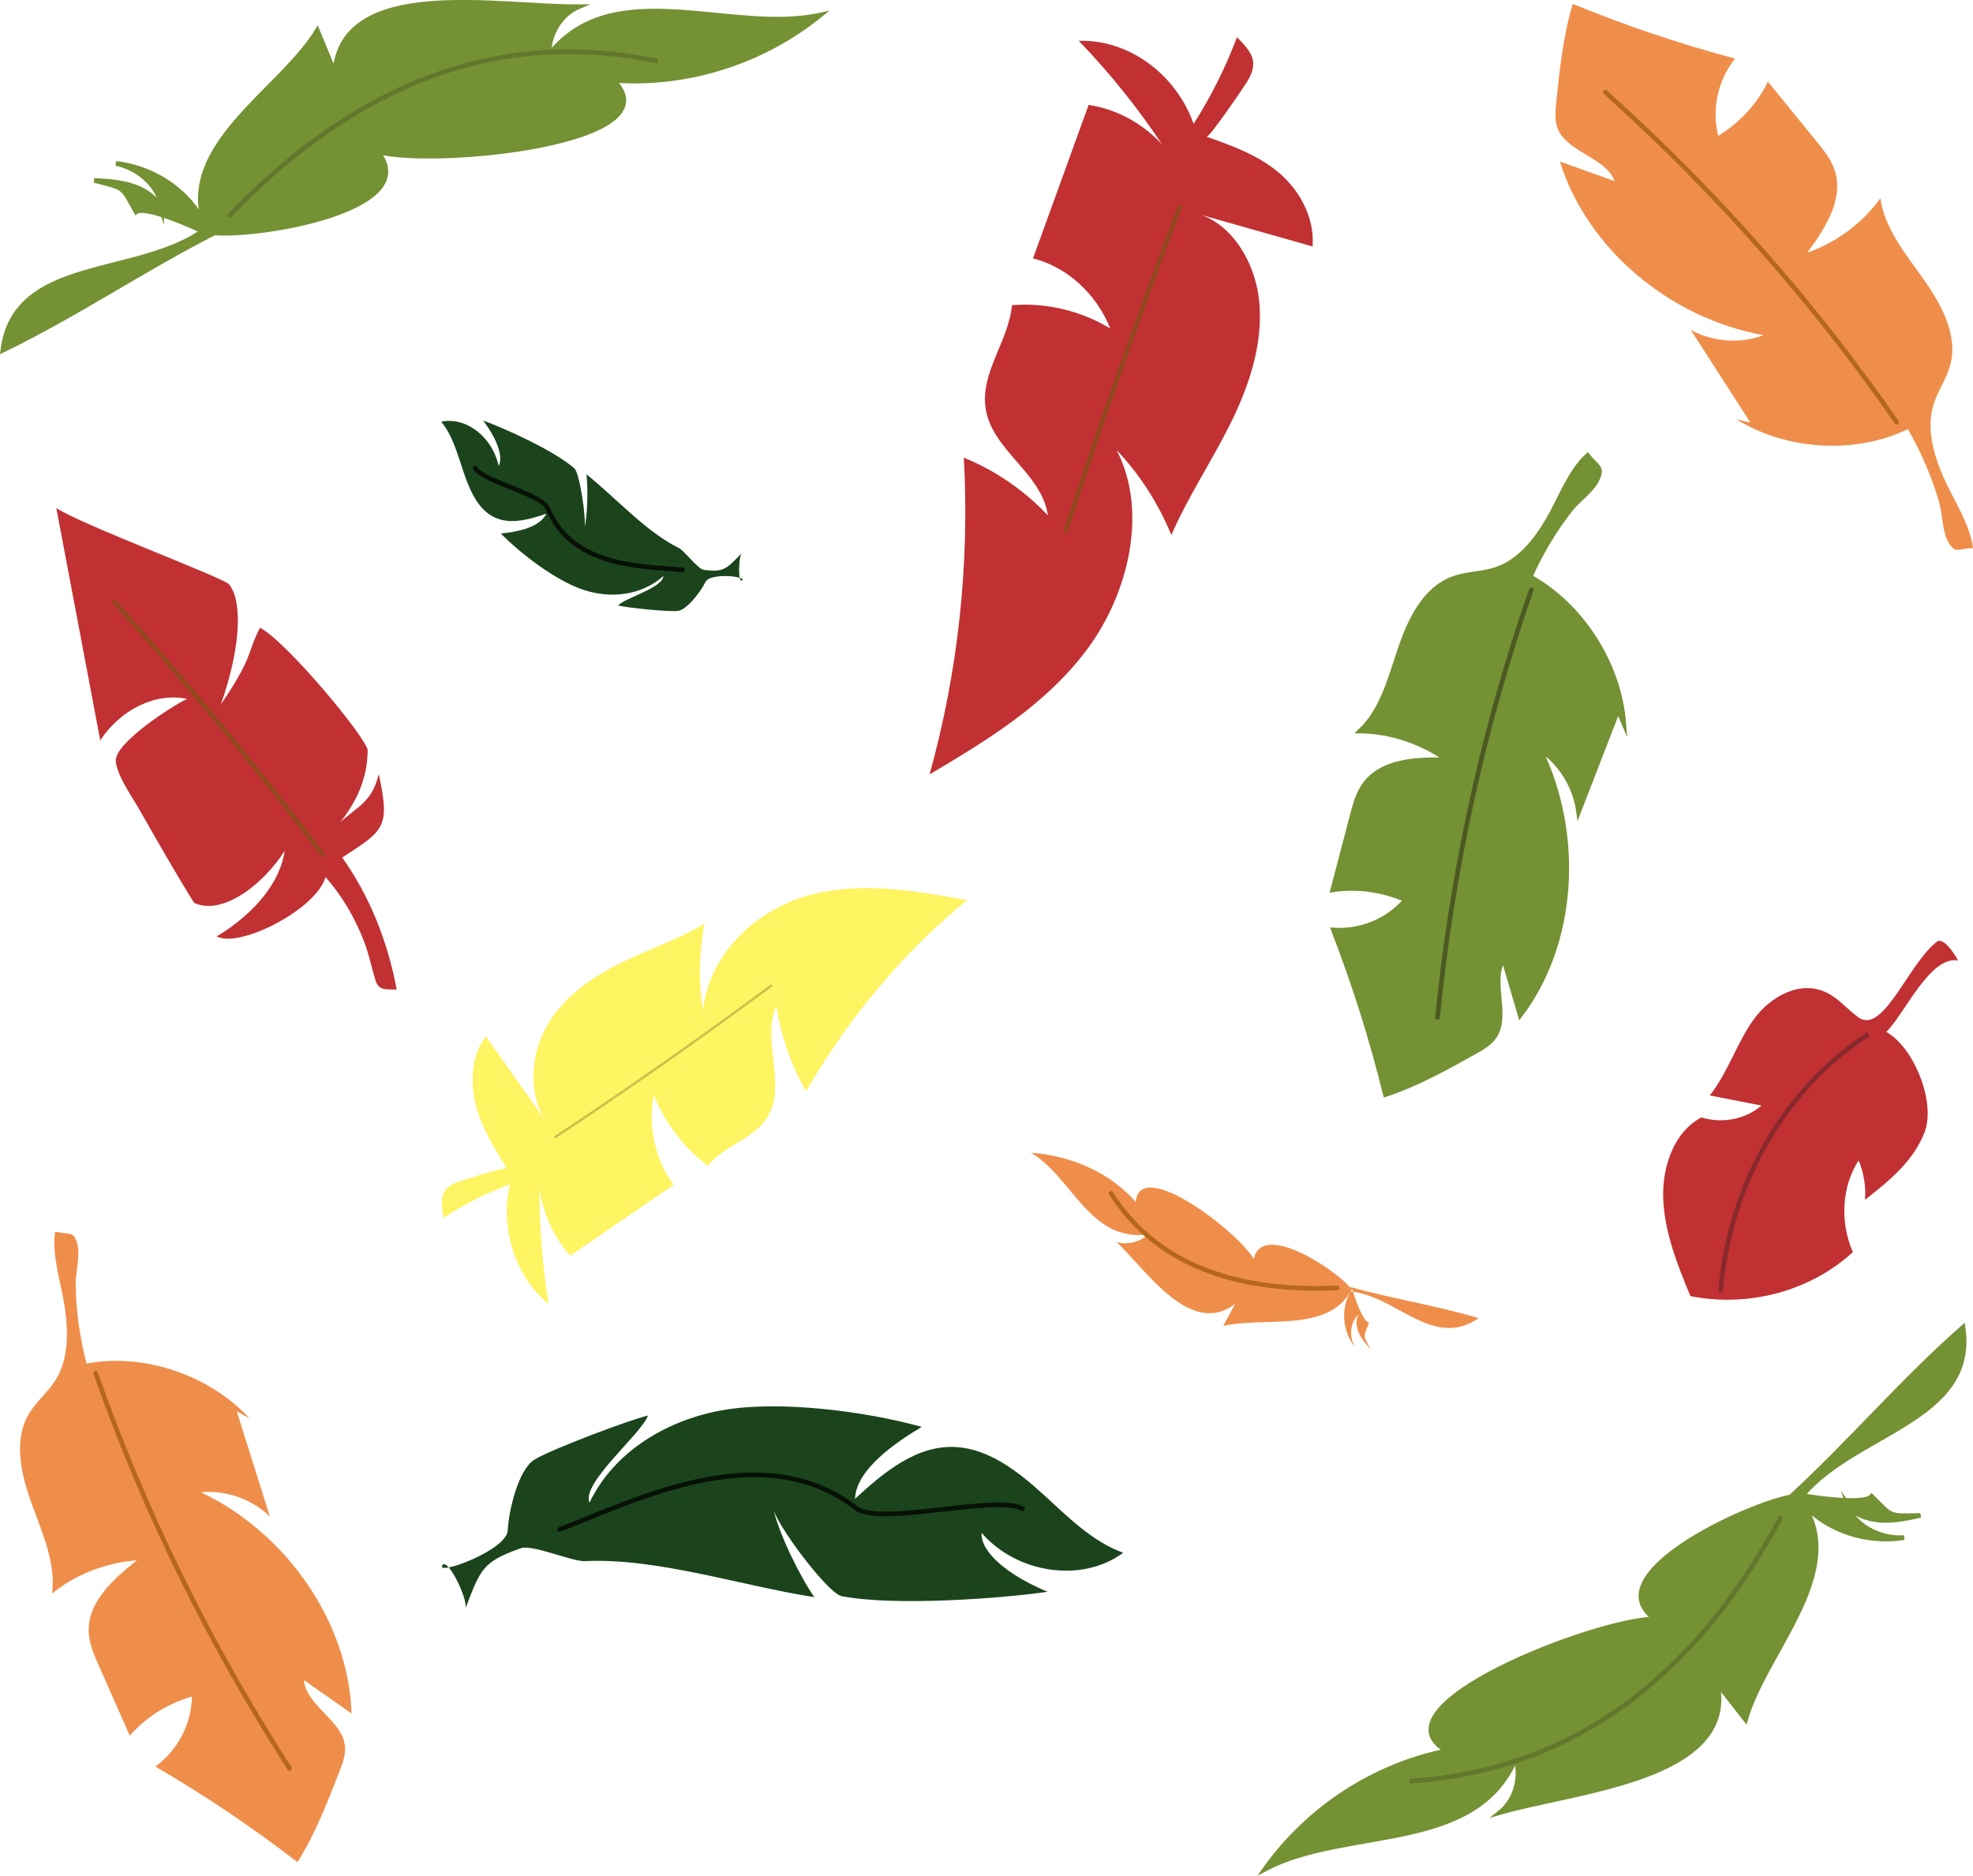 <svg xmlns="http://www.w3.org/2000/svg" id="Layer_1" data-name="Layer 1" viewBox="0 0 424.93 403.96"><defs><style>      .cls-1 {        stroke: #ccbf4c;        stroke-width: .5px;      }      .cls-1, .cls-2, .cls-3, .cls-4, .cls-5 {        stroke-linecap: round;      }      .cls-1, .cls-2, .cls-3, .cls-4, .cls-5, .cls-6, .cls-7, .cls-8 {        stroke-miterlimit: 10;      }      .cls-1, .cls-2, .cls-3, .cls-4, .cls-5, .cls-7, .cls-8 {        fill: none;      }      .cls-9 {        fill: #ef8e4a;      }      .cls-9, .cls-10, .cls-11, .cls-12 {        stroke-width: 0px;      }      .cls-2 {        stroke: #93471d;      }      .cls-10 {        fill: #fff462;      }      .cls-3 {        stroke: #4d5923;      }      .cls-4 {        stroke: #b5681c;      }      .cls-11 {        fill: #1b441c;      }      .cls-5 {        stroke: #071107;      }      .cls-12 {        fill: #c13133;      }      .cls-6 {        fill: #749134;        stroke: #749134;      }      .cls-7 {        stroke: #63772c;      }      .cls-8 {        stroke: #89282d;      }    </style></defs><g><path class="cls-9" d="M289.91,279.54c-5.68,7.17-18.29,4.07-26.47,6.03.86-1.58,1.71-3.16,2.57-4.74-9.67,7.3-19.19-7.39-25.56-13.38,2.14.76,4.99.09,6.85-1.59-12.74,1.61-16.27-12.29-25.26-17.61,9.03.66,17.22,4.5,22.56,10.59.92-9.9,22.33,6.7,25.43,12.32,1.73-8.22,17.33,2.12,20.59,5.97,9,2.52,18.86,4.04,27.83,6.76-9.85,6.76-17.6-4.77-27.6-5.77-2.06,3.63-1.82,8.55,1.07,12.17-1.5-2.31-1.16-5.63.75-7.26-.74,1.12-.6,2.74,0,4.07s1.6,2.42,2.57,3.49c-1.79-3.11-1.6-2.59-.37-5.74-1.41-.21-3.26-5.82-3.66-7.27"></path><path class="cls-4" d="M288,277.37c-19.78.86-38.16-3.82-48.71-20.36"></path></g><g><path class="cls-12" d="M406.25,222.24c6.07,3.39,10.68,15.27,8.27,21.57-2.41,6.29-7.73,10.57-12.85,14.58.23-2.83-.25-5.78-1.36-8.48-3.61,5.49-4.1,13.25-1.25,19.76-9.21,8.39-22.34,11.95-34.99,9.47-2.8-6.73-5.55-13.69-5.85-20.82-.3-7.14,2.37-14.59,8.22-17.67,4.54,1.39,9.49.41,12.93-2.55-3.71-.73-7.43-1.45-11.14-2.18,3.89-4.85,5.79-11.23,9.42-16.3,3.63-5.07,10.28-8.77,16.07-5.69,2.41,1.28,4.27,3.54,6.51,5.16,5.42,3.92,10.95-11.98,17.12-16.42,0,0,1.53-.86,4.37,4.19-6.08-1.12-11.59,11.67-15.47,15.38Z"></path><path class="cls-8" d="M402.4,222.74c-18.09,11.67-30.1,32.63-31.84,55.56"></path></g><g><path class="cls-11" d="M109.35,329.61c.21-4.27,2.27-13.09,5.74-15.25,3.47-2.16,20.47-8.58,24.48-9.51-1.57,4.15-14.37,14.48-12.62,18.78,5.36-11.16,16.94-17.97,29.09-20,12.15-2.02,30.28.29,42.48,3.67-5.28,3.15-14.14,9.06-14.37,15.48,6.2-5.68,13.32-11.7,21.91-11.13,6.95.46,13.14,5.19,18.5,10.07,5.36,4.88,10.66,10.28,17.34,12.69-8.77,6.52-22.8,4.56-30.48-4.27-.3,4.02,5.51,9.06,14.21,12.67-9.93,1.45-33.08,3.16-44.37.94-3.04-.6-14.29-15.76-14.72-18.9,1.13,5.3,5.72,14.62,8.84,19.12-15.65-2.43-33.81-8.5-49.43-7.76-2.74.13-11.24-3.66-13.79-2.77-8.34,2.93-8.67,4.6-11.93,12.98.7-1.79-3.89-11.31-5-9.26-1.21,2.22,13.91-3.28,14.12-7.55Z"></path><path class="cls-5" d="M120.56,329.38c16.4-6.27,43.57-20.26,63.87-4.55,5.02,3.88,30.32-3.03,35.79.09"></path></g><g><path class="cls-6" d="M329.57,124.22c11.11,6.19,19.13,18.74,20.15,31.55l-1.23-2.88c-2.83,7.31-5.67,14.62-8.5,21.94-.69-5.37-3.89-10.54-8.36-13.51,9.09,18.78,7.38,42.03-4.22,57.33-1.19-4.03-2.38-8.07-3.57-12.1-2.99,4.47.99,11.81-1.81,16.42-1,1.64-2.7,2.62-4.34,3.53-6.23,3.49-12.51,7-19.31,9.23-2.95-12-6.7-23.85-11.19-35.44,5.94.41,11.78-2.03,15.57-6.5-5.05-2.2-10.55-2.95-15.73-2.14,1.39-5.29,2.77-10.57,4.16-15.86.59-2.26,1.2-4.56,2.45-6.45,3.68-5.57,11.38-5.86,18.08-5.67-5.63-3.96-12.27-6.16-18.77-6.24,4.71-4.41,6.46-11.31,8.6-17.65,2.14-6.34,5.35-12.94,11.38-15.16,2.9-1.07,6.17-.99,9.12-1.94,5.08-1.64,8.68-6.13,11.42-10.84,2.62-4.49,4.65-10.28,8.45-13.75,2.2,2.76,3.34,2.43,2.01,5.28-1.04,2.22-4.07,4.31-5.61,6.27-3.48,4.42-6.43,9.32-8.76,14.57Z"></path><path class="cls-3" d="M329.8,127.05c-10.25,29.39-17.05,60.37-20.21,92.07"></path></g><g><path class="cls-12" d="M70.1,188.88c-1.88,6.89-18.52,15.46-23.45,12.78,0,0,13-7.09,14.67-18.44-4.49,7.13-13.38,14.11-19.52,11.22-4.09-6.56-8.03-13.52-11.9-20.29-1.36-2.37-4.82-7.31-4.97-10.29-.2-3.88,12.26-11.91,15.35-13.34-6.66-1.42-14.2,2.17-18.69,8.92-3.15-16.67-6.31-33.35-9.46-50.02,5.41,3.58,35.96,14.98,37.18,16.41,2.73,3.19,2.88,12.66-1.72,25.84,7.04-10.33,5.56-10.95,8.4-16.48,5.75,2.93,23.22,24.07,23.2,26.43-.05,4.7-1.45,9.85-5.91,15.47,3.41-3.23,6.93-4.27,8.29-10.42,2.48,11.53,1.27,12.09-7.87,18.01,5.73,8.03,9.78,17.85,11.74,28.45-2.15-.15-3.83.43-4.61-2.12-.83-2.75-1.39-5.56-2.41-8.22-2.02-5.25-4.84-9.99-8.31-13.89Z"></path><path class="cls-2" d="M69.45,183.99c-14.29-18.88-29.24-37.01-44.79-54.35"></path></g><g><path class="cls-10" d="M109.21,251.68c-2.69-4.29-5.43-8.68-6.73-13.69s-.91-10.84,2.17-14.76c4.54,6.4,9.07,12.8,13.61,19.21-4.5-5.63-4.2-14.55-.76-20.95s9.41-10.67,15.55-13.77c6.14-3.1,12.67-5.27,18.65-8.74-1.15,6.14-1.26,12.52-.3,18.71,1.31-12.51,11.75-21.88,22.83-24.89,11.08-3.01,22.74-.99,34.03,1.04-13.69,11.26-25.49,25.28-34.66,41.17-3.21-5.58-5.4-11.87-6.39-18.37-3.22,7.04,1.96,16.37-1.54,23.24-2.75,5.39-9.49,6.53-13.22,11.15-5.06-3.72-9.14-9.04-11.63-15.16-1.33,6.68.29,14.01,4.26,19.31-7.43,5.08-14.86,10.17-22.28,15.25-3.5-3.92-5.85-9.06-6.61-14.48-.02,8.31.64,16.63,1.96,24.83-7.1-5.69-10.56-16.38-8.32-25.69-4.99,1.79-9.79,4.2-14.27,7.18-.71-4.13-.73-6.27,2.83-7.61.98-.37,10.52-3.46,10.83-2.97Z"></path><path class="cls-1" d="M119.6,244.87c15.62-10.32,31.22-21.25,46.51-32.6"></path></g><g><path class="cls-6" d="M43.53,46.27c-3.42-15.92,17.28-27.32,24.81-39.71,1.26,3.02,2.51,6.05,3.77,9.07,1.48-20.92,35.49-14,52.53-14.19-3.85,1.65-6.51,5.93-6.38,10.31,13.87-17.49,39.05-4.3,58.43-8.51-12.51,10.13-28.68,15.23-44.56,14.06,13.55,13.57-38.47,18.66-50.79,15.37,10.02,12.44-25.27,18.36-35.15,17.48-15.24,7.76-30.09,17.8-45.58,25.28,2.51-20.46,29.57-15.36,43.81-26.24-2.77-7.08-10.4-12.96-19.46-14,5.35,1.09,9.84,5.67,9.85,10.03-.73-2.31-3.31-4.18-6.05-5.11-2.74-.93-5.64-1.1-8.47-1.26,6.91,1.73,5.89,1.32,9.02,6.77,2.11-1.44,12.81,3.37,15.48,4.71"></path><path class="cls-7" d="M49.19,46.68C73.17,21.59,103.58,5.18,141.65,13.17"></path></g><g><path class="cls-11" d="M151.95,125.33c-1.06,2.08-3.96,6-5.97,6.24-2.01.24-10.9-.67-12.87-1.17,1.63-1.7,9.57-3.77,9.78-6.34-4.88,4.29-11.49,4.89-17.26,2.96-5.78-1.93-13.19-7.48-17.76-12.12,3.03-.3,8.24-1.11,9.8-4.26-4,1.34-8.48,2.63-12.11.26-2.94-1.91-4.57-5.78-5.82-9.52-1.24-3.74-2.34-7.72-4.71-10.55,5.32-1.14,11.01,3.24,12.37,9.52,1.04-1.94-.36-5.87-3.35-9.78,4.68,1.68,15.2,6.43,19.64,10.28,1.2,1.04,2.68,11.35,2.16,13.02.71-2.92.81-8.7.46-11.71,6.3,5.01,12.88,12.44,19.88,15.85,1.23.6,4.09,4.55,5.41,4.72,4.31.55,4.84-.2,8.16-3.6-.71.73-.86,6.6.09,5.85,1.03-.82-6.83-1.73-7.89.35Z"></path><path class="cls-5" d="M146.99,122.73c-8.6-.83-23.66-.42-28.99-13.19-1.32-3.16-13.96-5.83-15.65-8.72"></path></g><g><path class="cls-9" d="M410.91,92.42c-11.33,5.46-26.02,4.62-36.94-2.11l3.02.7-12.85-19.96c4.73,2.61,10.72,3.04,15.67,1.13-20.33-3.65-38.11-18.81-43.84-37.39,3.93,1.41,7.86,2.82,11.79,4.23-1.9-5.1-10.1-6.17-12.22-11.2-.75-1.79-.57-3.76-.38-5.65.74-7.18,1.49-14.41,3.57-21.33,11.36,4.67,23.06,8.61,34.96,11.78-3.72,4.64-5.08,10.88-3.63,16.63,4.65-2.84,8.4-6.92,10.7-11.66,3.47,4.27,6.95,8.53,10.42,12.8,1.48,1.82,2.99,3.68,3.8,5.83,2.39,6.31-1.76,12.82-5.74,18.2,6.4-2.28,11.96-6.43,15.74-11.73.87,6.47,5.44,12,9.34,17.5,3.9,5.51,7.38,12.05,5.74,18.32-.79,3.02-2.72,5.65-3.64,8.64-1.58,5.14,0,10.76,2.23,15.8,2.13,4.81,5.64,9.9,6.27,15.08-3.48.18-3.87,1.31-5.4-1.47-1.2-2.17-1.16-5.9-1.86-8.32-1.59-5.47-3.85-10.79-6.76-15.81Z"></path><path class="cls-4" d="M408.49,90.93c-17.86-25.81-38.98-49.73-62.74-71.08"></path></g><g><path class="cls-12" d="M259.86,29.44c5.41,1.91,10.92,3.88,15.43,7.64s7.89,9.69,7.4,16c-8.57-2.43-17.15-4.86-25.72-7.29,8.04,1.71,13.51,10.54,14.27,19.56s-2.32,18.03-6.34,26.08c-4.02,8.05-9.01,15.52-12.62,23.79-2.83-6.86-6.85-13.09-11.78-18.27,6.79,13.13,2.62,30.76-6.29,42.79-8.91,12.02-21.63,19.69-34,27.04,6.14-22.12,8.65-45.35,7.37-68.21,6.75,2.73,12.95,6.98,18.11,12.43-1.39-9.43-12.49-14.15-13.49-23.65-.79-7.46,5.07-14.11,5.75-21.63,7.35-.58,14.79,1.18,21.17,5.02-3.01-7.52-9.33-13.26-16.64-15.09,3.99-11.02,7.98-22.04,11.98-33.05,5.96.89,11.58,3.91,15.82,8.5-5.35-8.02-11.36-15.49-17.94-22.3,10.63-.37,20.92,7.07,24.73,17.88,3.73-5.83,6.87-12.11,9.34-18.68,3.36,3.39,4.77,5.44,2.14,9.67-.72,1.16-8.08,12-8.69,11.78Z"></path><path class="cls-2" d="M254.08,44.57c-8.63,22.81-16.85,46.19-24.51,69.72"></path></g><g><path class="cls-9" d="M18.66,293.65c12.37-2.28,26.32,2.41,35.07,11.79l-2.73-1.47c2.37,7.55,4.75,15.1,7.12,22.64-3.87-3.77-9.53-5.76-14.82-5.22,18.65,8.88,31.79,28.21,32.41,47.63-3.42-2.4-6.84-4.79-10.26-7.19.49,5.42,8.11,8.62,8.82,14.03.26,1.93-.44,3.78-1.13,5.55-2.61,6.73-5.24,13.51-9.07,19.63-9.73-7.51-19.97-14.39-30.61-20.59,4.81-3.49,7.77-9.15,7.89-15.08-5.24,1.51-9.93,4.46-13.4,8.42-2.22-5.03-4.45-10.06-6.67-15.09-.95-2.15-1.91-4.34-2.13-6.62-.64-6.72,5.08-11.9,10.34-16.04-6.78.51-13.24,3.04-18.28,7.16.87-6.48-2.08-13.01-4.38-19.35-2.3-6.34-3.94-13.57-.7-19.19,1.56-2.7,4.12-4.74,5.79-7.37,2.88-4.55,2.84-10.38,2.02-15.83-.79-5.2-2.82-11.04-2.07-16.2,3.4.75,4.07-.24,4.83,2.84.59,2.41-.44,6-.4,8.51.08,5.7.87,11.43,2.34,17.03Z"></path><path class="cls-4" d="M20.6,295.72c10.41,29.61,24.46,58.26,41.75,85.12"></path></g><g><path class="cls-6" d="M389.23,325.44c7.55,14.42-9.34,30.94-13.28,44.9-2.02-2.58-4.04-5.15-6.06-7.73,4.17,20.55-30.45,22.98-46.82,27.73,3.27-2.62,4.68-7.46,3.39-11.64-8.68,20.56-36.47,14.59-54.02,23.83,9.34-13.11,23.55-22.35,39.17-25.47-16.69-9.45,32.07-28.28,44.83-28.4-12.99-9.31,19.43-24.45,29.19-26.26,12.61-11.55,24.23-25.21,37.15-36.55,3.05,20.39-24.38,22.72-35.18,37.01,4.56,6.08,13.49,9.71,22.5,8.28-5.45.38-11-2.83-12.18-7.03,1.32,2.03,4.31,3.14,7.2,3.31,2.89.17,5.73-.45,8.5-1.05-7.13.18-6.03.3-10.5-4.11-1.65,1.95-13.25.19-16.18-.39"></path><path class="cls-7" d="M383.66,326.57c-16.39,30.59-41.29,54.54-80.12,57.03"></path></g></svg>